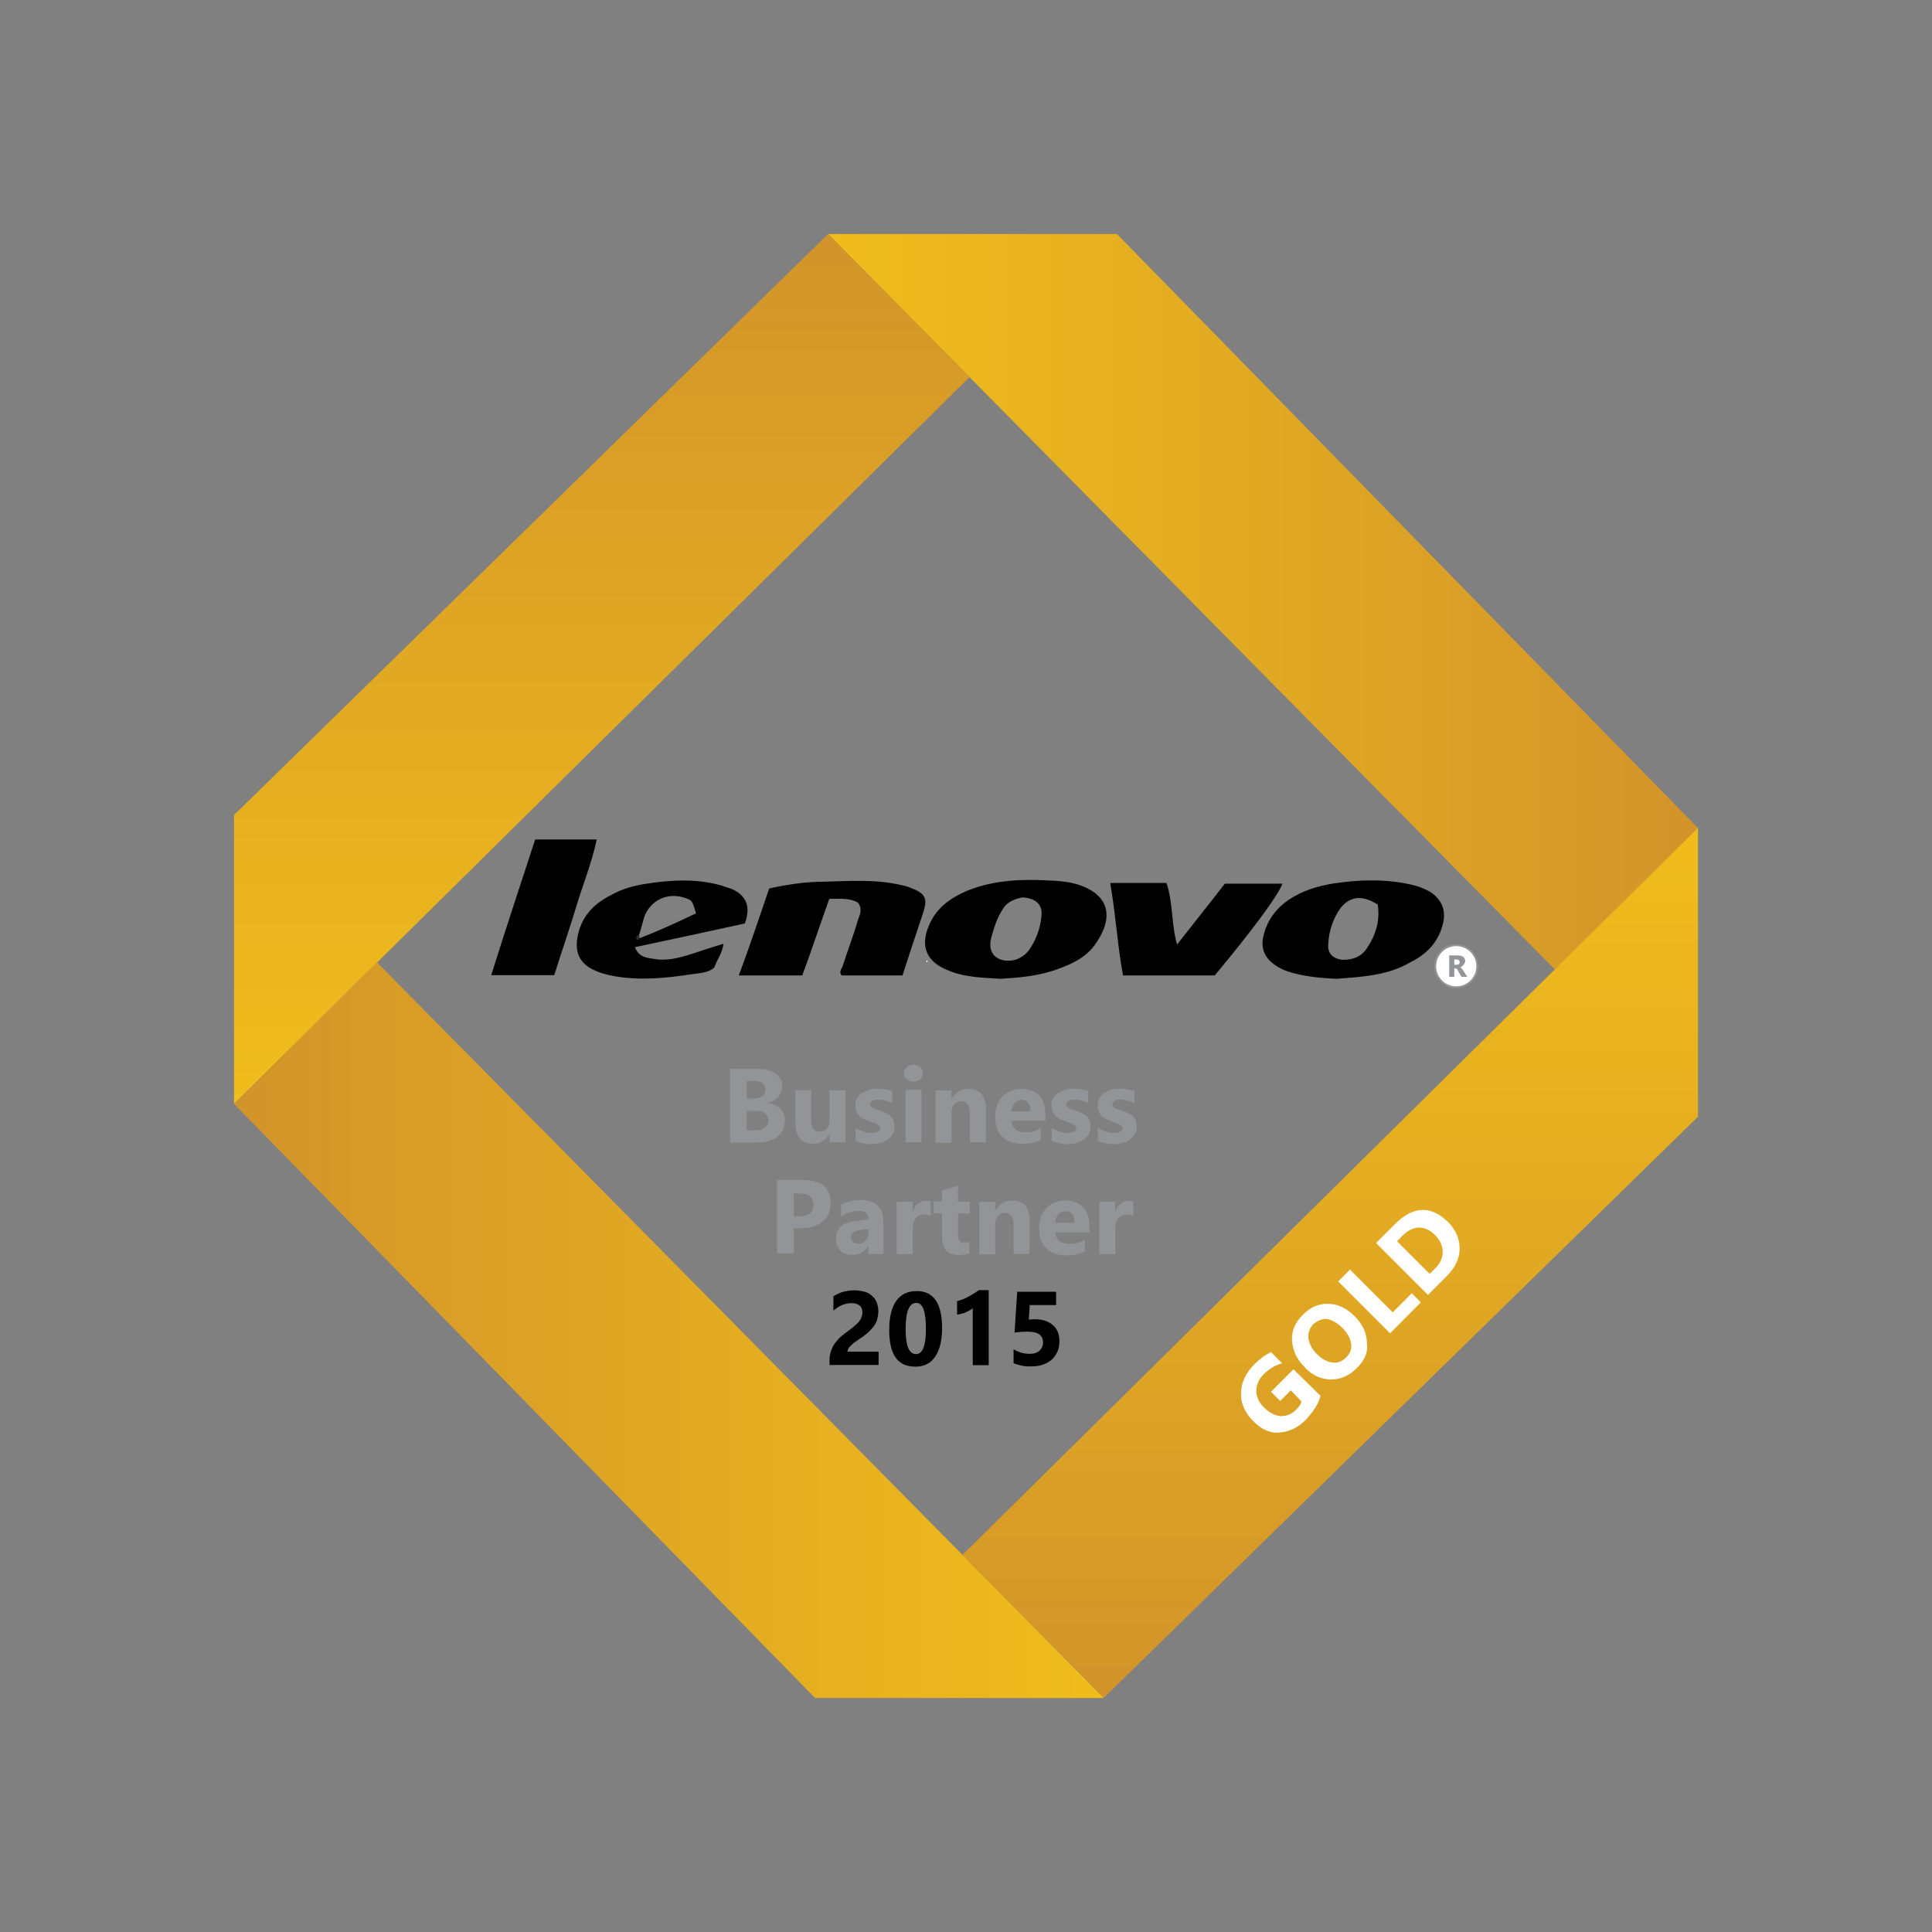 <?xml version="1.0" encoding="utf-8"?>
<!-- Generator: Adobe Illustrator 19.2.1, SVG Export Plug-In . SVG Version: 6.00 Build 0)  -->
<svg version="1.1" id="Layer_1" xmlns="http://www.w3.org/2000/svg" xmlns:xlink="http://www.w3.org/1999/xlink" x="0px" y="0px"
	 viewBox="0 0 800 800" style="enable-background:new 0 0 800 800;" xml:space="preserve">
<rect x="0" y="0" width="800" height="800" fill="#808080" stroke="none"/>
<style type="text/css">
	.st0{fill:#EFBB19;}
	.st1{fill:#D6971F;}
	.st2{fill:#010101;}
	.st3{fill:#EEEEEE;}
	.st4{fill:#2F2F2F;}
	.st5{enable-background:new    ;}
	.st6{fill:#929497;}
	.st7{fill:#FFFFFF;stroke:#929497;stroke-width:0.75;stroke-miterlimit:10;}
	.st8{fill:url(#XMLID_3_);}
	.st9{fill:url(#XMLID_5_);}
	.st10{fill:url(#XMLID_6_);}
	.st11{fill:url(#XMLID_12_);}
	.st12{fill:#FFFFFF;}
</style>
<g id="XMLID_1_">
	<g>
		<path id="XMLID_55_" class="st0" d="M200.2,350.4c0-0.3-0.3-0.3-0.3-0.5s0.3-0.3,0.3-0.3c0.3,0,0.3,0.3,0.3,0.3
			C200.5,350.2,200.5,350.2,200.2,350.4z"/>
		<path id="XMLID_54_" class="st1" d="M616.5,364.6c0,0,0.3-0.3,0.5-0.8C617.9,364.9,616.5,364.6,616.5,364.6z"/>
		<path id="XMLID_53_" class="st1" d="M616,365.4c0,0-0.3,0.3-0.5,0.8C614.7,364.9,616,365.4,616,365.4z"/>
		<path id="XMLID_52_" d="M318.5,367.9c7.3-1.6,14.9-2.8,22.5-2.8c10.8-0.3,21.7-1.1,32.2,1.4c1.4,0.3,2.4,0.5,3.8,1.1
			c6.3,2.4,7.3,4.4,5.1,10.8c-2.8,8.4-5.6,16.8-8.4,25.5c-8.4,0-16.8,0-25.2,0c-1.1-1.4-0.3-2.4,0.3-3.5c2.1-6.5,4.6-13,6.5-19.6
			c0.8-2.1,1.9-4.4,0-7c-3.5-2.1-7.7-1.6-11.9-1.6c-3.8,10.5-7.3,21.2-11.2,31.7c-8.9,0-17.3,0-26.3,0
			C310.6,391.5,314.4,379.8,318.5,367.9z"/>
		<path id="XMLID_51_" d="M459.7,365.6c8.4,0,15.7,0,23.3,0c2.8,8.2,1.9,16.6,4.4,25.5c6.8-8.7,13.3-16.8,19.8-25.2
			c7.9,0,16.1,0,23.8,0c-1.4,4.4-12.4,19.3-28,38c-12.4,0-25,0-38,0C462.7,391.2,462,378.7,459.7,365.6z"/>
		<path id="XMLID_50_" class="st2" d="M221.6,347.6c8.9,0,16.8,0,25.5,0c-2.1,10-6,19.3-8.7,28.5c-2.8,9.3-6,18.4-8.9,27.7
			c-8.7,0-17.1,0-26.1,0C209.4,384.7,215.5,366.3,221.6,347.6z"/>
		<path id="XMLID_49_" class="st3" d="M383.8,398.5c0-0.3-0.3-0.3-0.3-0.5c0-0.3,0.3-0.3,0.3-0.3c0.3,0,0.3,0.3,0.3,0.3
			C384.1,398.2,384.1,398.5,383.8,398.5z"/>
		<path d="M592.2,369.3c-2.4-1.4-5.1-2.4-7.9-3c-10.5-2.4-21.2-2.1-32-0.5c-6.8,1.1-13,3-18.7,6.8c-5.1,3.5-8.7,8.2-10.3,14.4
			c-1.4,5.1,0,9.3,4.4,12.4c2.1,1.6,4.9,2.8,7.7,3.5c6,1.6,11.9,2.1,17.9,2.4c10.8-0.8,21.5-1.4,30.6-6.8
			c6.8-3.3,11.7-8.4,13.5-15.7C599,377,597,372.5,592.2,369.3z M566.1,392.5c-2.4,3.8-6.3,5.1-10.5,4.9c-3.8-0.5-6-2.8-5.6-6.5
			c0.3-5.4,1.9-10.5,5.1-14.9c4-5.1,9.3-5.4,15.4-1.4C571.5,381.4,569.6,387.3,566.1,392.5z"/>
		<path d="M445.4,366c-5.1-1.4-10.5-1.4-16.1-1.6c-10-0.3-20.1,0.8-29.2,4.6c-6.8,3-12.4,7-15.4,14.1c-3.8,8.7-1.1,15.2,7.9,18.7
			c7,3,14.4,3,21.7,3.5c7.9-0.5,15.7-1.1,23.6-4c6-2.1,11.7-4.9,15.4-10C461.1,380.6,460.3,370.3,445.4,366z M431.2,379.6
			c-0.5,4.9-2.1,9.5-5.1,13.8c-1.4,1.9-3.5,3.3-5.6,4c-6,1.6-12.2-1.4-10-9.3c1.1-4,2.4-8.2,4.9-11.9c2.1-3.3,5.4-4,7.9-4.6
			C429.1,371.9,431.9,374.7,431.2,379.6z"/>
		<path d="M303,368.1c-1.6-0.5-3.3-1.1-4.9-1.6c-10.3-2.8-20.6-2.1-30.9-0.5c-4.9,0.8-9.8,2.1-14.1,4.6c-7.7,3.8-12.8,9.5-14.1,18.2
			c-0.8,5.6,1.1,9.8,6,12.4c3,1.6,6,2.4,9.3,3c10.8,1.9,21.7,0.8,32.2-0.8c3.3-0.5,6.8-0.5,9.3-2.8c1.1-3.3,3.3-6,3.8-9.8
			c-4.9,1.4-9.3,3-13.8,4.4s-9.8,2.8-14.7,1.9c-3-0.5-6.5-0.5-8.2-4.9c15.4-3.3,30.6-6.5,45.5-9.8
			C310.9,375.7,309.3,370.9,303,368.1z M264.8,388.5c-0.3-0.3-0.5-0.5-0.5-0.8c0.3-0.5,0.3-0.5,0.3-0.5c0.8-2.4,1.4-4.9,2.1-7.3
			c2.4-7,9.5-10.5,16.6-8.2c3.3,1.1,3.3,1.1,4.9,6.5C280.4,381.9,272.9,385.4,264.8,388.5z"/>
		<path id="XMLID_42_" class="st4" d="M264.5,387.1c0.3,0.3,0.3,0.8,0.3,1.1c-0.3,0.5-0.3,1.4-1.1,0.8
			C263.1,388.2,263.6,387.3,264.5,387.1z"/>
	</g>
	<g class="st5">
		<path class="st6" d="M302.3,473v-30.4h11c3.4,0,6,0.6,7.8,1.9c1.9,1.3,2.8,3,2.8,5.3c0,1.6-0.5,3-1.6,4.3
			c-1.1,1.3-2.5,2.1-4.3,2.5v0.1c2.1,0.3,3.9,1.1,5.1,2.4c1.3,1.4,1.9,2.9,1.9,4.9c0,2.8-1,5-3,6.6s-4.8,2.5-8.2,2.5h-11.5V473z
			 M309.2,447.7v7.2h3c1.4,0,2.5-0.4,3.4-1c0.8-0.6,1.3-1.6,1.3-2.9c0-2.3-1.6-3.4-5-3.4h-2.6V447.7z M309.2,460v8h3.8
			c1.6,0,2.8-0.4,3.8-1.1c0.9-0.8,1.4-1.8,1.4-3s-0.5-2.1-1.4-2.9c-0.9-0.8-2.1-1-3.6-1L309.2,460L309.2,460z"/>
		<path id="XMLID_38_" class="st6" d="M350.1,473h-6.6v-3.3h-0.1c-1.6,2.5-3.9,3.9-6.6,3.9c-5,0-7.5-3-7.5-9.2v-13h6.6V464
			c0,3,1.3,4.6,3.6,4.6c1.3,0,2.1-0.4,2.9-1.3c0.8-0.9,1.1-2,1.1-3.4v-12.4h6.6L350.1,473L350.1,473z"/>
		<path id="XMLID_37_" class="st6" d="M354.3,472.5v-5.4c1.1,0.6,2.3,1.1,3.3,1.5c1.1,0.4,2.1,0.5,3.1,0.5c1.1,0,2.1-0.1,2.8-0.5
			c0.6-0.4,1-0.9,1-1.5c0-0.4-0.1-0.8-0.5-1c-0.3-0.3-0.8-0.5-1.3-0.8c-0.5-0.3-1-0.4-1.6-0.6c-0.6-0.1-1.1-0.4-1.6-0.6
			c-0.9-0.4-1.6-0.6-2.3-1c-0.6-0.4-1.3-0.8-1.6-1.3c-0.5-0.5-0.8-1.1-1-1.8c-0.3-0.6-0.4-1.4-0.4-2.3c0-1.3,0.3-2.3,0.8-3.1
			c0.5-0.9,1.3-1.6,2.1-2.1c0.9-0.5,1.9-1,3-1.3c1.1-0.3,2.3-0.4,3.5-0.4c1,0,1.9,0.1,2.9,0.3c1,0.1,2,0.4,2.9,0.6v5.1
			c-0.9-0.5-1.8-0.9-2.8-1.1c-1-0.3-1.9-0.4-2.9-0.4c-0.4,0-0.9,0-1.3,0.1c-0.4,0.1-0.8,0.3-1,0.4c-0.3,0.1-0.5,0.4-0.8,0.6
			c-0.1,0.3-0.3,0.5-0.3,0.8c0,0.4,0.1,0.8,0.4,1c0.3,0.3,0.6,0.5,1,0.8c0.4,0.3,0.9,0.4,1.4,0.5c0.5,0.1,1,0.4,1.5,0.5
			c0.9,0.3,1.8,0.6,2.4,1c0.8,0.4,1.4,0.8,1.9,1.3c0.5,0.5,0.9,1.1,1.1,1.8c0.3,0.6,0.4,1.5,0.4,2.4c0,1.3-0.3,2.4-0.9,3.3
			c-0.5,0.9-1.3,1.6-2.3,2.3c-0.9,0.6-2,1-3.3,1.3c-1.3,0.3-2.5,0.4-3.8,0.4C358.6,473.6,356.3,473.3,354.3,472.5z"/>
		<path class="st6" d="M378.2,447.9c-1.1,0-2-0.4-2.8-1c-0.8-0.6-1.1-1.5-1.1-2.5c0-1,0.4-1.9,1.1-2.5c0.8-0.6,1.6-1,2.8-1
			c1.1,0,2.1,0.4,2.8,1c0.8,0.6,1.1,1.5,1.1,2.5c0,1-0.4,1.9-1.1,2.5C380.3,447.5,379.4,447.9,378.2,447.9z M381.6,473h-6.6v-21.7
			h6.6V473z"/>
		<path id="XMLID_34_" class="st6" d="M408.2,473h-6.6v-12c0-3.4-1.3-5-3.6-5c-1.1,0-2.1,0.5-2.9,1.4c-0.8,0.9-1.1,2-1.1,3.4v12.4
			h-6.6v-21.7h6.6v3.4h0.1c1.6-2.6,3.9-4,7-4c4.8,0,7.2,3,7.2,8.9L408.2,473L408.2,473z"/>
		<path class="st6" d="M432.9,464.1h-14.1c0.3,3.1,2.3,4.8,5.9,4.8c2.4,0,4.5-0.5,6.3-1.8v4.9c-2,1.1-4.6,1.6-7.8,1.6
			c-3.5,0-6.3-1-8.2-2.9s-2.9-4.6-2.9-8.2c0-3.6,1-6.4,3.1-8.5c2.1-2.1,4.6-3.1,7.7-3.1c3.1,0,5.6,0.9,7.4,2.8
			c1.8,1.9,2.6,4.4,2.6,7.7v2.8H432.9z M426.7,460c0-3.1-1.3-4.6-3.8-4.6c-1.1,0-2,0.5-2.8,1.4c-0.8,0.9-1.3,2-1.4,3.4h7.9V460z"/>
		<path id="XMLID_31_" class="st6" d="M435.5,472.5v-5.4c1.1,0.6,2.3,1.1,3.3,1.5c1.1,0.4,2.1,0.5,3.1,0.5c1.1,0,2.1-0.1,2.8-0.5
			c0.6-0.4,1-0.9,1-1.5c0-0.4-0.1-0.8-0.5-1c-0.3-0.3-0.8-0.5-1.3-0.8s-1-0.4-1.6-0.6c-0.6-0.1-1.1-0.4-1.6-0.6
			c-0.9-0.4-1.6-0.6-2.3-1c-0.6-0.4-1.3-0.8-1.6-1.3c-0.5-0.5-0.8-1.1-1-1.8c-0.3-0.6-0.4-1.4-0.4-2.3c0-1.3,0.3-2.3,0.8-3.1
			c0.5-0.9,1.3-1.6,2.1-2.1c0.9-0.5,1.9-1,3-1.3c1.1-0.3,2.3-0.4,3.5-0.4c1,0,1.9,0.1,2.9,0.3c1,0.1,2,0.4,2.9,0.6v5.1
			c-0.9-0.5-1.8-0.9-2.8-1.1c-1-0.3-1.9-0.4-2.9-0.4c-0.5,0-0.9,0-1.3,0.1c-0.4,0.1-0.8,0.3-1,0.4c-0.3,0.1-0.5,0.4-0.8,0.6
			c-0.1,0.3-0.3,0.5-0.3,0.8c0,0.4,0.1,0.8,0.4,1c0.3,0.3,0.6,0.5,1,0.8c0.4,0.3,0.9,0.4,1.4,0.5c0.5,0.1,1,0.4,1.5,0.5
			c0.9,0.3,1.8,0.6,2.4,1c0.8,0.4,1.4,0.8,1.9,1.3c0.5,0.5,0.9,1.1,1.1,1.8c0.3,0.6,0.4,1.5,0.4,2.4c0,1.3-0.3,2.4-0.9,3.3
			c-0.5,0.9-1.3,1.6-2.3,2.3c-0.9,0.6-2,1-3.3,1.3c-1.3,0.3-2.5,0.4-3.8,0.4C439.8,473.6,437.5,473.3,435.5,472.5z"/>
		<path id="XMLID_30_" class="st6" d="M454.6,472.5v-5.4c1.1,0.6,2.3,1.1,3.3,1.5c1.1,0.4,2.1,0.5,3.1,0.5c1.1,0,2.1-0.1,2.8-0.5
			c0.6-0.4,1-0.9,1-1.5c0-0.4-0.1-0.8-0.5-1c-0.3-0.3-0.8-0.5-1.3-0.8c-0.5-0.3-1-0.4-1.6-0.6c-0.6-0.1-1.1-0.4-1.6-0.6
			c-0.9-0.4-1.6-0.6-2.3-1c-0.6-0.4-1.3-0.8-1.6-1.3c-0.5-0.5-0.8-1.1-1-1.8c-0.3-0.6-0.4-1.4-0.4-2.3c0-1.3,0.3-2.3,0.8-3.1
			c0.5-0.9,1.3-1.6,2.1-2.1c0.9-0.5,1.9-1,3-1.3c1.1-0.3,2.3-0.4,3.5-0.4c1,0,1.9,0.1,2.9,0.3c1,0.1,2,0.4,2.9,0.6v5.1
			c-0.9-0.5-1.8-0.9-2.8-1.1c-1-0.3-1.9-0.4-2.9-0.4c-0.5,0-0.9,0-1.3,0.1c-0.4,0.1-0.8,0.3-1,0.4c-0.3,0.1-0.5,0.4-0.8,0.6
			c-0.1,0.3-0.3,0.5-0.3,0.8c0,0.4,0.1,0.8,0.4,1c0.3,0.3,0.6,0.5,1,0.8c0.4,0.3,0.9,0.4,1.4,0.5s1,0.4,1.5,0.5
			c0.9,0.3,1.8,0.6,2.4,1c0.8,0.4,1.4,0.8,1.9,1.3c0.5,0.5,0.9,1.1,1.1,1.8c0.3,0.6,0.4,1.5,0.4,2.4c0,1.3-0.3,2.4-0.9,3.3
			c-0.5,0.9-1.3,1.6-2.3,2.3c-0.9,0.6-2,1-3.3,1.3c-1.3,0.3-2.5,0.4-3.8,0.4C458.8,473.6,456.6,473.3,454.6,472.5z"/>
	</g>
	<g class="st5">
		<path class="st6" d="M328.7,508.6v10.4h-6.9v-30.4h10.7c7.7,0,11.5,3.3,11.5,9.7c0,3-1.1,5.5-3.3,7.4c-2.3,1.9-5.1,2.9-8.8,2.9
			L328.7,508.6L328.7,508.6z M328.7,494.1v9.5h2.6c3.6,0,5.5-1.6,5.5-4.8s-1.9-4.6-5.5-4.6h-2.6V494.1z"/>
		<path class="st6" d="M366,519.2h-6.4V516h-0.1c-1.5,2.4-3.6,3.6-6.5,3.6c-2.1,0-3.8-0.6-5-1.8c-1.3-1.1-1.8-2.8-1.8-4.8
			c0-4.3,2.5-6.6,7.5-7.3l5.9-0.8c0-2.4-1.3-3.5-3.9-3.5s-5,0.8-7.4,2.3v-5c0.9-0.5,2.3-0.9,3.8-1.3c1.6-0.4,3.1-0.5,4.4-0.5
			c6.1,0,9.3,3.1,9.3,9.3v12.8H366z M359.6,510.4v-1.5l-3.9,0.5c-2.1,0.3-3.3,1.3-3.3,2.9c0,0.8,0.3,1.4,0.8,1.9
			c0.5,0.5,1.3,0.8,2.1,0.8c1.3,0,2.3-0.4,3-1.3C359.2,512.8,359.6,511.7,359.6,510.4z"/>
		<path id="XMLID_25_" class="st6" d="M385.4,503.5c-0.8-0.4-1.8-0.6-2.8-0.6c-1.5,0-2.6,0.5-3.4,1.6c-0.9,1.1-1.3,2.5-1.3,4.4v10.4
			h-6.6v-21.7h6.6v4h0.1c1-2.9,3-4.4,5.8-4.4c0.8,0,1.3,0.1,1.6,0.3v6H385.4z"/>
		<path id="XMLID_24_" class="st6" d="M401.6,518.9c-1,0.5-2.5,0.8-4.5,0.8c-4.8,0-7-2.5-7-7.4v-9.9h-3.5v-4.9h3.5v-4.6l6.6-1.9v6.6
			h4.9v4.9h-4.9v8.8c0,2.3,0.9,3.4,2.6,3.4c0.8,0,1.4-0.3,2.1-0.6v4.9H401.6z"/>
		<path id="XMLID_23_" class="st6" d="M426.3,519.2h-6.6v-12c0-3.4-1.3-5-3.6-5c-1.1,0-2.1,0.5-2.9,1.4c-0.8,0.9-1.1,2-1.1,3.4v12.4
			h-6.6v-21.7h6.6v3.4h0.1c1.6-2.6,3.9-4,7-4c4.8,0,7.2,3,7.2,8.9L426.3,519.2L426.3,519.2z"/>
		<path class="st6" d="M451.2,510.3H437c0.3,3.1,2.3,4.8,5.9,4.8c2.4,0,4.5-0.5,6.3-1.8v4.9c-2,1.1-4.6,1.6-7.8,1.6
			c-3.5,0-6.3-1-8.2-2.9c-1.9-1.9-2.9-4.6-2.9-8.2c0-3.6,1-6.4,3.1-8.5c2.1-2.1,4.6-3.1,7.7-3.1c3.1,0,5.6,0.9,7.4,2.8
			s2.6,4.4,2.6,7.7L451.2,510.3L451.2,510.3z M444.9,506.1c0-3.1-1.3-4.6-3.8-4.6c-1.1,0-2,0.5-2.8,1.4c-0.8,0.9-1.3,2-1.4,3.4h7.9
			V506.1z"/>
		<path id="XMLID_20_" class="st6" d="M469.3,503.5c-0.8-0.4-1.8-0.6-2.8-0.6c-1.5,0-2.6,0.5-3.4,1.6c-0.9,1.1-1.3,2.5-1.3,4.4v10.4
			h-6.6v-21.7h6.6v4h0.1c1-2.9,3-4.4,5.8-4.4c0.8,0,1.3,0.1,1.6,0.3v6H469.3z"/>
	</g>
	<g class="st5">
		<path id="XMLID_19_" d="M350.9,559.7h12.9v5.5h-20.3V563c0-1.5,0.3-2.9,0.8-4.1c0.5-1.3,1.1-2.4,2-3.4c0.8-1,1.6-1.9,2.6-2.6
			c0.9-0.8,1.9-1.4,2.6-2c0.9-0.6,1.6-1.3,2.4-1.9c0.6-0.6,1.3-1.1,1.8-1.8c0.5-0.6,0.8-1.1,1-1.8c0.3-0.6,0.4-1.3,0.4-1.9
			c0-1.3-0.4-2.3-1.1-2.9c-0.8-0.6-1.9-1-3.4-1c-2.6,0-5.1,1-7.5,3.1v-5.9c2.6-1.8,5.6-2.5,8.9-2.5c1.5,0,2.9,0.3,4.1,0.6
			c1.3,0.4,2.3,1,3.1,1.8c0.9,0.8,1.5,1.6,1.9,2.8c0.4,1.1,0.6,2.3,0.6,3.5c0,1.4-0.3,2.6-0.6,3.8c-0.4,1.1-1,2.1-1.8,3
			c-0.8,0.9-1.5,1.8-2.5,2.5c-0.9,0.8-1.9,1.5-2.9,2.1c-0.6,0.5-1.4,1-2,1.4c-0.6,0.5-1.1,0.9-1.6,1.4c-0.5,0.5-0.9,0.9-1.1,1.4
			C351.1,559,350.9,559.3,350.9,559.7z"/>
		<path d="M379,565.9c-7.3,0-10.8-5-10.8-15.2c0-5.3,1-9.3,2.9-12c2-2.8,4.8-4.1,8.5-4.1c7,0,10.5,5.1,10.5,15.4c0,5.1-1,9-2.9,11.8
			C385.4,564.5,382.7,565.9,379,565.9z M379.4,539.5c-2.9,0-4.4,3.6-4.4,10.9c0,6.9,1.4,10.3,4.3,10.3c2.8,0,4.1-3.5,4.1-10.5
			C383.4,543,382.1,539.5,379.4,539.5z"/>
		<path id="XMLID_16_" d="M409.4,534.2v31.1h-6.6v-23.6c-0.4,0.4-0.8,0.6-1.3,0.9c-0.5,0.3-1,0.5-1.6,0.8c-0.5,0.3-1.1,0.4-1.8,0.6
			c-0.6,0.1-1.3,0.3-1.8,0.4v-5.6c1.8-0.5,3.4-1.1,4.9-2c1.5-0.9,2.9-1.6,4.1-2.6h4V534.2z"/>
		<path id="XMLID_15_" d="M419.7,564.5v-5.8c2.1,1.3,4.3,1.9,6.6,1.9c1.8,0,3.1-0.4,4.1-1.3c1-0.9,1.5-2,1.5-3.4
			c0-3-2.1-4.5-6.4-4.5c-1.5,0-3.4,0.1-5.4,0.4l1.1-16.9h16.1v5.5h-10.9l-0.4,6c1.1-0.1,2-0.1,2.8-0.1c3.1,0,5.5,0.9,7.3,2.5
			c1.8,1.6,2.6,3.9,2.6,6.6c0,3-1,5.5-3.1,7.5c-2.1,1.9-5,2.9-8.5,2.9C424.2,565.9,421.7,565.3,419.7,564.5z"/>
	</g>
	<circle id="XMLID_14_" class="st7" cx="603" cy="400.1" r="8.7"/>
	<g>
		<g>
			<path class="st6" d="M607.6,404.5h-2.4l-1.4-2.4c0-0.3-0.3-0.3-0.3-0.5s-0.4-0.4-0.4-0.4L603,401h-0.3h-0.5v3.5h-2.1v-8.9h3.3
				c2.1,0,3.3,0.8,3.3,2.4c0,0.3,0,0.5-0.3,0.8c0,0.3-0.3,0.5-0.5,0.8s-0.3,0.3-0.5,0.5c-0.3,0.3-0.5,0.3-0.8,0.3l0,0
				c0,0,0.3,0,0.3,0.3l0.3,0.3l0.3,0.3c0,0.3,0.3,0.3,0.3,0.5L607.6,404.5z M602.2,397.1v2.4h0.8c0.5,0,0.8,0,1.1-0.3
				c0.4-0.3,0.3-0.5,0.3-0.8c0-0.8-0.5-1.1-1.4-1.1h-0.8L602.2,397.1L602.2,397.1z"/>
		</g>
	</g>
	<g>
		
			<linearGradient id="XMLID_3_" gradientUnits="userSpaceOnUse" x1="342.918" y1="97.204" x2="703.097" y2="97.204" gradientTransform="matrix(1 0 0 1 0 152)">
			<stop  offset="0" style="stop-color:#F0BD1B"/>
			<stop  offset="1" style="stop-color:#D2942A"/>
		</linearGradient>
		<polygon id="XMLID_11_" class="st8" points="342.9,96.9 643.9,401.5 703.1,342.9 462.5,96.9 		"/>
		
			<linearGradient id="XMLID_5_" gradientUnits="userSpaceOnUse" x1="764.458" y1="211.144" x2="1124.637" y2="211.144" gradientTransform="matrix(4.489659e-11 -1 1 4.489659e-11 38.06 1221.54)">
			<stop  offset="0" style="stop-color:#F0BD1B"/>
			<stop  offset="1" style="stop-color:#D2942A"/>
		</linearGradient>
		<polygon id="XMLID_10_" class="st9" points="96.9,457.1 401.5,156.1 342.9,96.9 96.9,337.5 		"/>
		
			<linearGradient id="XMLID_6_" gradientUnits="userSpaceOnUse" x1="587.541" y1="725.407" x2="947.72" y2="725.407" gradientTransform="matrix(-1 0 0 -1 1044.623 1276.203)">
			<stop  offset="0" style="stop-color:#F0BD1B"/>
			<stop  offset="1" style="stop-color:#D2942A"/>
		</linearGradient>
		<polygon id="XMLID_9_" class="st10" points="457.1,703.1 156.1,398.5 96.9,457.1 337.5,703.1 		"/>
		
			<linearGradient id="XMLID_12_" gradientUnits="userSpaceOnUse" x1="-68.534" y1="622.658" x2="291.645" y2="622.658" gradientTransform="matrix(-4.489659e-11 1 -1 -4.489659e-11 1173.454 411.327)">
			<stop  offset="0" style="stop-color:#F0BD1B"/>
			<stop  offset="1" style="stop-color:#D2942A"/>
		</linearGradient>
		<polygon id="XMLID_8_" class="st11" points="703.1,342.8 398.5,643.9 457.1,703 703.1,462.4 		"/>
	</g>
	<g>
		<path id="XMLID_7_" class="st12" d="M546.8,578c-0.8,3.3-3,6.5-6,9.8c-3.5,3.5-7,5.1-11.2,5.4c-4,0.3-7.7-1.6-10.8-4.9
			c-3.3-3.3-5.1-7.3-4.9-11.4c0-4.4,1.9-8.2,5.4-11.9c2.1-2.1,4.6-4,7-5.1l4.6,4.6c-2.8,0.8-5.1,2.1-7.7,4.6c-1.9,1.9-3,4.4-3,6.8
			s1.1,4.9,3.3,7c2.1,2.1,4.6,3.3,6.8,3.5c2.4,0,4.6-0.8,6.5-2.8c1.1-1.1,1.9-2.1,2.1-3.3l-4.4-4.6l-4.4,4.4l-3.8-3.8l9.3-9.3
			L546.8,578z"/>
		<path class="st12" d="M561.7,566.6c-3,3-6.5,4.6-10.5,4.6s-7.7-1.6-10.8-4.9c-3.5-3.5-5.1-7-5.4-11.2c-0.3-4,1.4-7.7,4.6-10.8
			c3-3,6.5-4.6,10.5-4.4c3.8,0,7.7,1.9,10.8,5.1c3.3,3.3,5.1,7,5.1,11.2C566.6,559.8,565,563.5,561.7,566.6z M543.9,548.2
			c-1.6,1.6-2.4,3.8-2.1,6c0.3,2.1,1.4,4.4,3.5,6.5c2.1,2.1,4.4,3.3,6.5,3.5c2.1,0.3,4-0.5,5.6-2.1s2.4-3.5,2.1-5.6
			s-1.4-4.4-3.5-6.5c-2.1-2.1-4.4-3.5-6.5-3.8C547.7,546,545.8,546.7,543.9,548.2z"/>
		<path id="XMLID_4_" class="st12" d="M588.3,539.3l-12.7,12.8l-21.5-21.5l4.9-4.9l17.7,17.7l7.9-7.9L588.3,539.3z"/>
		<path class="st12" d="M591.3,536.2l-21.5-21.5l7.7-7.7c7.7-7.7,14.9-7.9,22-1.1c3.3,3.3,4.9,7,4.9,11.2c0,4-1.9,7.9-5.4,11.4
			L591.3,536.2z M578.5,514l13.5,13.5l2.4-2.4c2.1-2.1,3-4.4,3-6.8c0-2.4-1.1-4.9-3.3-7c-2.1-2.1-4.4-3-6.5-3
			c-2.1,0-4.6,1.1-6.8,3.3L578.5,514z"/>
	</g>
</g>
</svg>
